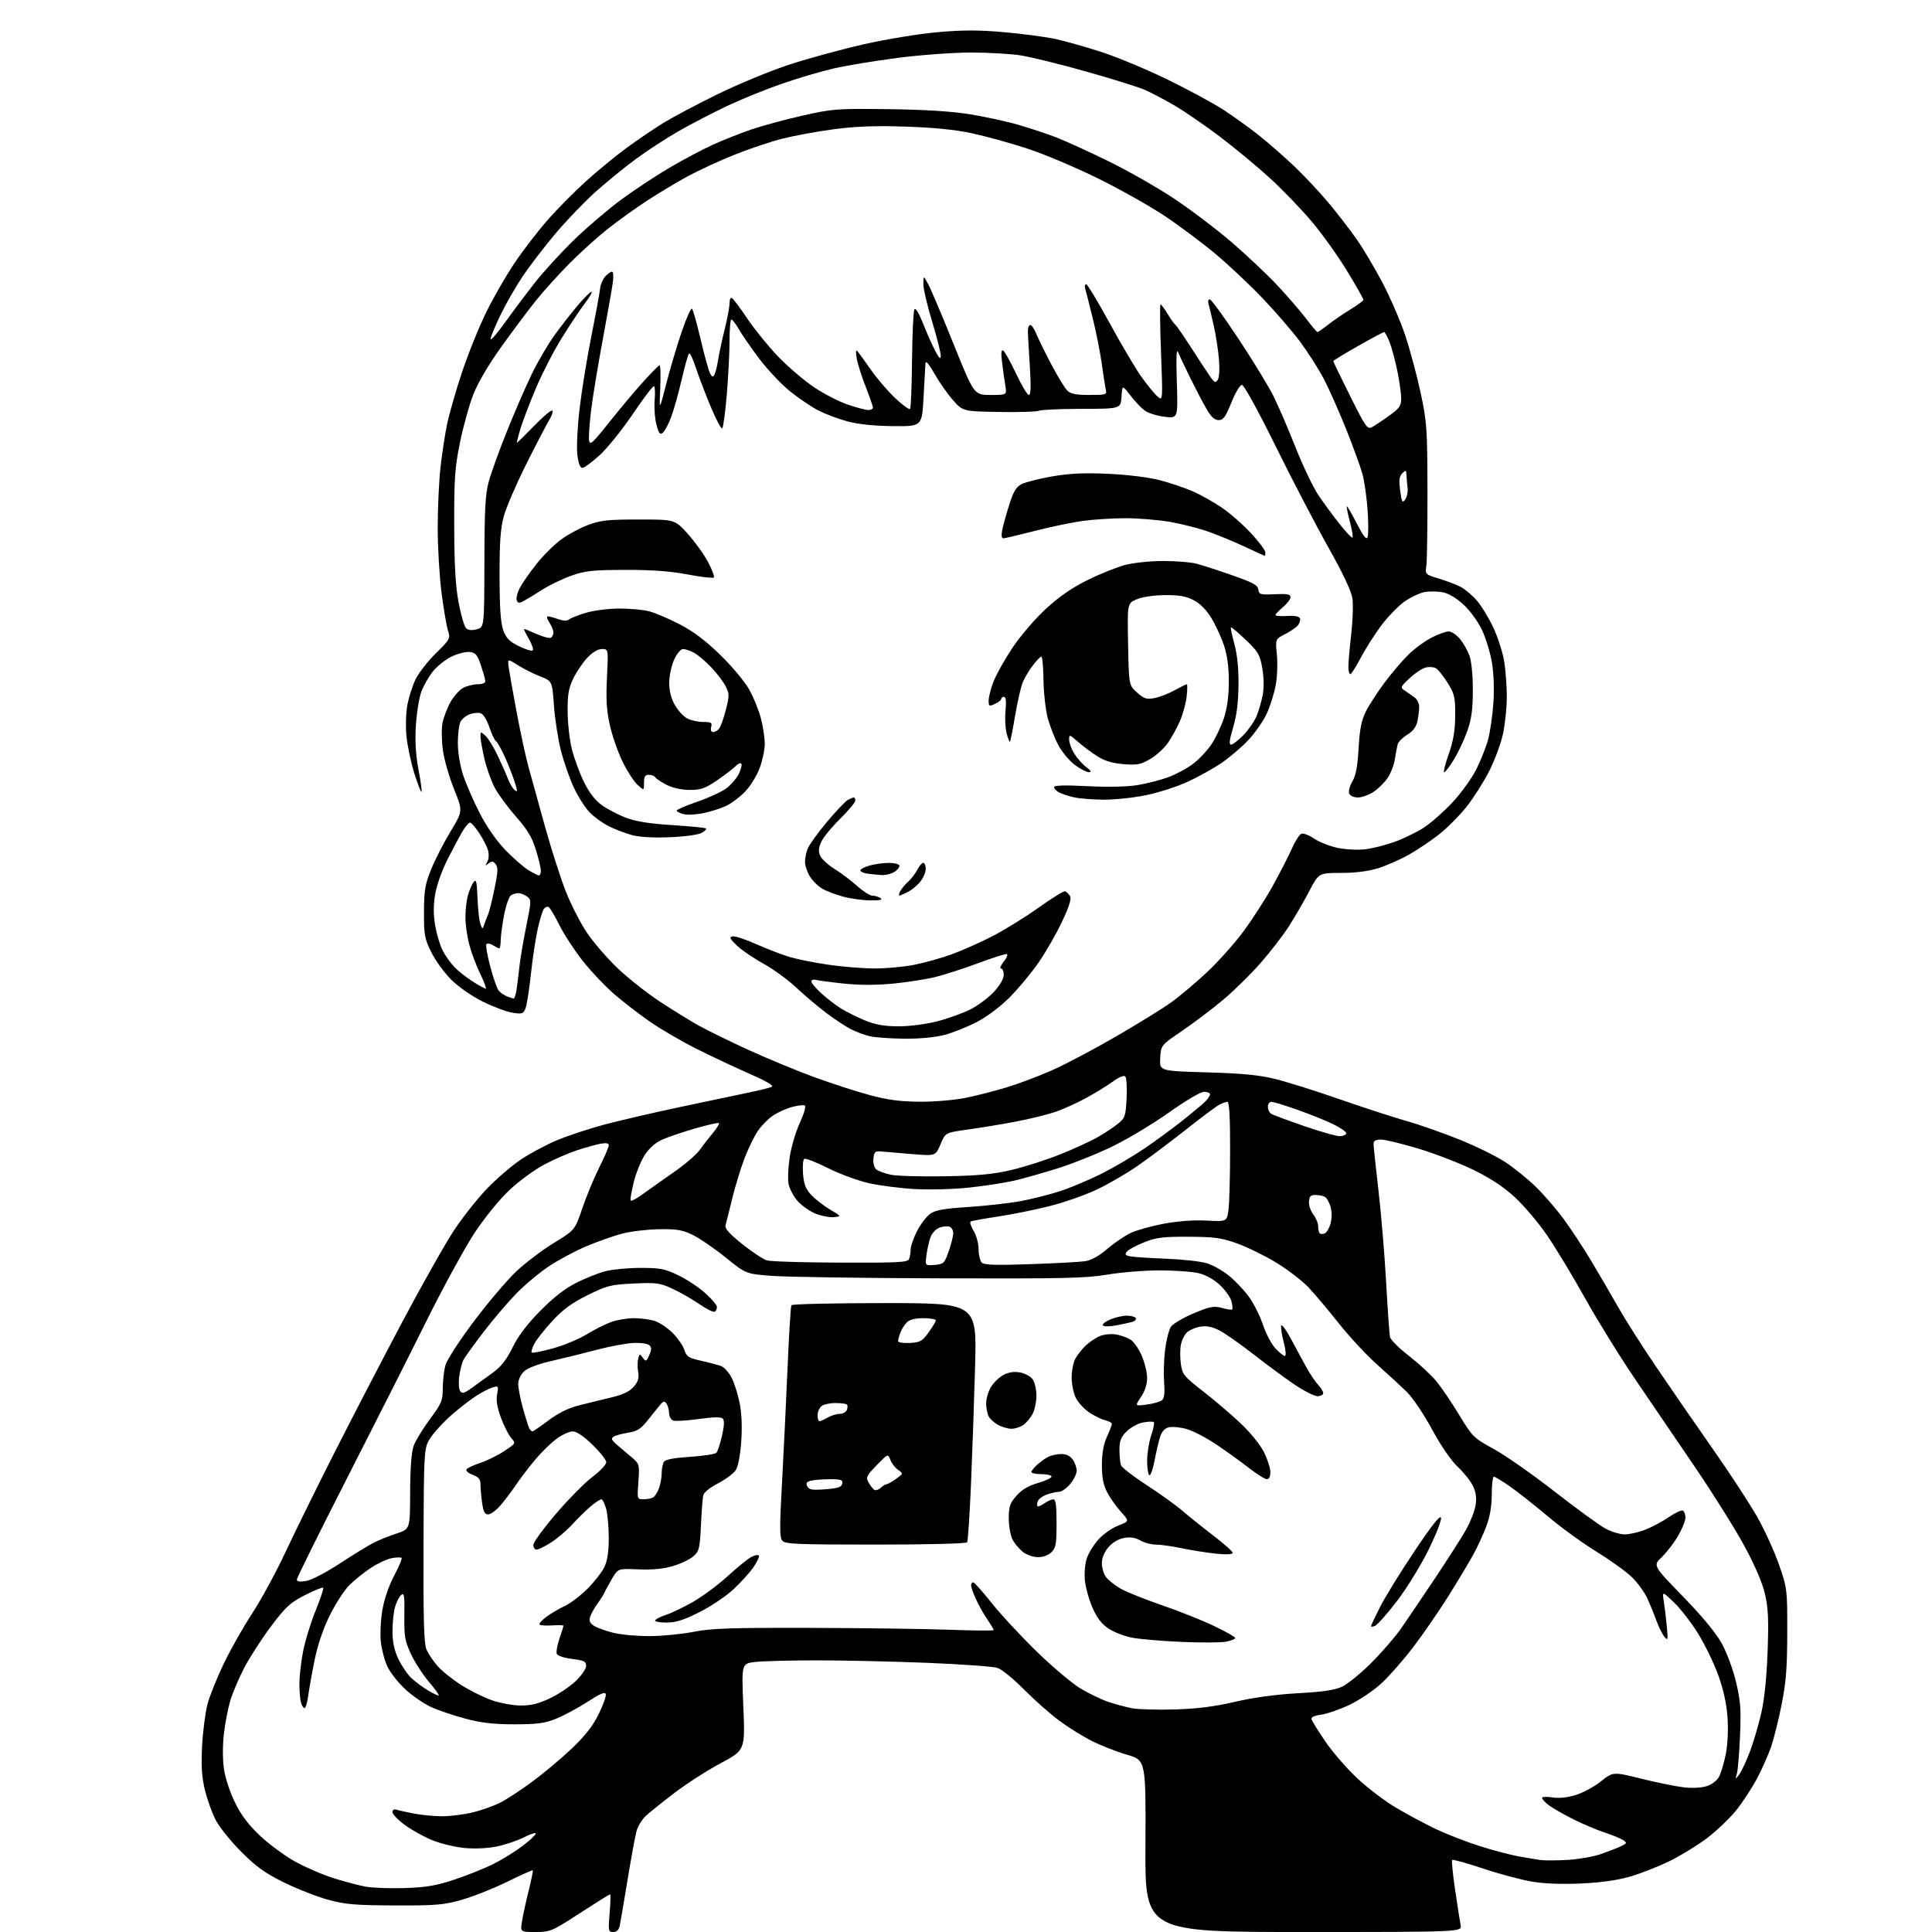 <?xml version="1.0" encoding="UTF-8" standalone="no"?>
<svg 
  version="1.1" 
  xmlns="http://www.w3.org/2000/svg" 
  xmlns:xlink="http://www.w3.org/1999/xlink" 
  xmlns:svg="http://www.w3.org/2000/svg"
  xmlns:rdf="http://www.w3.org/1999/02/22-rdf-syntax-ns#"
  xmlns:cc="http://creativecommons.org/ns#"
  xmlns:dc="http://purl.org/dc/elements/1.1/"
  viewBox="0 0 768 768"
  width="768"
  height="768"
>
<style>svg {background-color: white; }</style>"
<path stroke="none" fill="black" fill-rule="evenodd" d="M212.90,768.00C206.82,768.00 206.82,768.00 207.50,763.75C207.87,761.41 209.06,755.96 210.14,751.63C211.22,747.31 211.97,743.64 211.80,743.47C211.64,743.31 207.10,745.34 201.71,747.99C196.33,750.64 188.23,753.86 183.71,755.15C176.37,757.25 173.54,757.49 157.00,757.44C141.24,757.38 137.31,757.05 130.50,755.20C126.10,754.00 118.22,750.92 113.00,748.36C105.40,744.63 101.97,742.17 95.89,736.10C91.67,731.89 87.09,726.16 85.63,723.26C84.17,720.38 82.26,714.98 81.38,711.26C80.20,706.26 79.93,701.77 80.34,694.00C80.65,688.23 81.61,680.80 82.47,677.50C83.33,674.20 86.25,666.91 88.96,661.29C91.66,655.68 96.76,646.68 100.29,641.29C103.81,635.91 109.75,624.98 113.48,617.00C117.21,609.02 125.96,591.25 132.93,577.50C139.89,563.75 152.04,540.35 159.91,525.50C167.79,510.65 177.07,494.23 180.53,489.00C184.00,483.77 189.91,476.32 193.67,472.42C197.43,468.53 203.41,463.39 206.97,460.99C210.52,458.59 216.99,455.13 221.34,453.30C225.70,451.46 234.26,448.63 240.38,447.01C246.50,445.39 259.82,442.30 270.00,440.13C280.18,437.96 292.32,435.40 297.00,434.44C301.68,433.48 306.11,432.39 306.85,432.00C307.69,431.57 304.49,429.69 298.35,427.01C292.93,424.65 283.55,420.25 277.50,417.24C271.45,414.23 262.90,409.28 258.50,406.23C254.10,403.19 247.61,398.18 244.07,395.10C240.53,392.03 234.99,386.18 231.76,382.12C228.53,378.05 224.35,371.67 222.47,367.94C220.59,364.20 218.64,360.90 218.14,360.59C217.64,360.28 216.78,360.58 216.23,361.26C215.68,361.94 214.55,365.65 213.70,369.50C212.86,373.35 211.65,381.45 211.01,387.50C210.37,393.55 209.42,399.57 208.89,400.87C208.02,403.01 207.52,403.18 203.72,402.57C201.40,402.20 196.12,400.24 192.00,398.20C187.66,396.06 182.37,392.39 179.44,389.50C176.66,386.75 173.06,381.80 171.44,378.50C168.77,373.05 168.50,371.58 168.54,362.50C168.57,353.89 168.97,351.53 171.42,345.50C172.98,341.65 176.45,334.88 179.13,330.46C184.01,322.42 184.01,322.42 180.50,313.72C178.57,308.93 176.57,301.98 176.06,298.26C175.55,294.54 175.47,289.67 175.90,287.44C176.32,285.20 177.75,281.44 179.07,279.09C180.40,276.73 182.70,274.17 184.19,273.40C185.68,272.63 188.27,272.00 189.95,272.00C191.77,272.00 192.97,271.49 192.92,270.75C192.88,270.06 192.09,267.25 191.17,264.50C189.76,260.26 189.07,259.45 186.71,259.18C185.18,259.00 181.92,259.83 179.48,261.01C177.04,262.19 173.68,264.88 172.01,266.99C170.34,269.10 168.27,272.77 167.42,275.16C166.56,277.55 165.61,283.55 165.31,288.50C164.93,294.68 165.26,300.14 166.36,305.94C167.24,310.58 167.78,314.56 167.55,314.78C167.33,315.00 166.04,311.66 164.68,307.34C163.33,303.03 161.93,296.35 161.56,292.50C161.19,288.60 161.37,283.08 161.97,280.03C162.55,277.03 164.01,272.53 165.20,270.03C166.40,267.54 170.02,262.90 173.25,259.71C178.91,254.14 179.09,253.80 178.09,250.71C177.52,248.95 176.37,242.19 175.53,235.70C174.69,229.21 174.00,217.60 174.00,209.91C174.00,202.22 174.48,191.55 175.06,186.21C175.65,180.87 176.81,173.12 177.64,169.00C178.48,164.88 181.18,155.43 183.65,148.00C186.12,140.57 190.48,129.78 193.34,124.00C196.19,118.22 201.22,109.49 204.52,104.59C207.81,99.69 213.68,92.04 217.57,87.59C221.46,83.14 228.44,76.09 233.07,71.92C237.71,67.75 245.00,61.77 249.28,58.64C253.56,55.51 260.08,51.09 263.78,48.82C267.48,46.55 277.17,41.42 285.32,37.42C293.48,33.42 306.30,28.13 313.82,25.67C321.35,23.20 334.70,19.56 343.50,17.57C352.37,15.57 365.41,13.44 372.75,12.79C382.89,11.90 389.11,11.90 399.25,12.80C406.54,13.45 415.65,14.66 419.50,15.49C423.35,16.31 431.68,18.67 438.00,20.73C444.32,22.79 456.15,27.73 464.27,31.70C472.40,35.68 482.25,41.01 486.17,43.54C490.09,46.08 496.49,50.68 500.40,53.77C504.30,56.86 510.81,62.56 514.85,66.44C518.90,70.33 525.01,76.88 528.43,81.00C531.85,85.12 536.70,91.42 539.22,95.00C541.74,98.58 546.34,106.29 549.43,112.14C552.53,118.00 556.61,127.40 558.51,133.04C560.41,138.68 563.18,148.96 564.67,155.89C567.21,167.74 567.38,170.10 567.44,195.00C567.47,209.57 567.27,223.04 567.00,224.92C566.50,228.32 566.55,228.36 572.00,230.01C575.02,230.92 578.90,232.39 580.60,233.28C582.31,234.17 585.18,236.58 586.99,238.65C588.81,240.71 591.78,245.57 593.61,249.45C595.43,253.33 597.39,259.43 597.96,263.00C598.52,266.57 598.98,272.88 598.98,277.00C598.97,281.12 598.31,287.65 597.51,291.50C596.71,295.35 594.22,302.10 591.99,306.50C589.75,310.90 585.67,317.32 582.93,320.76C580.18,324.21 575.36,329.07 572.21,331.56C569.07,334.06 563.65,337.71 560.17,339.68C556.70,341.65 551.14,344.10 547.84,345.13C543.88,346.36 538.81,347.00 533.03,347.00C524.25,347.00 524.25,347.00 520.45,354.25C518.36,358.24 514.72,364.51 512.36,368.20C510.01,371.88 504.87,378.54 500.95,382.98C497.03,387.43 490.34,393.99 486.09,397.55C481.83,401.12 474.55,406.61 469.92,409.77C461.50,415.50 461.50,415.50 461.20,420.62C460.90,425.74 460.90,425.74 479.70,426.28C494.02,426.70 500.53,427.33 507.00,428.93C511.68,430.09 523.15,433.70 532.50,436.96C541.85,440.22 553.77,444.10 559.00,445.58C564.23,447.06 573.81,450.42 580.30,453.05C586.80,455.68 594.90,459.66 598.30,461.90C601.71,464.13 607.10,468.48 610.28,471.55C613.46,474.62 618.46,480.37 621.39,484.32C624.32,488.27 629.41,496.00 632.69,501.50C635.97,507.00 640.83,515.33 643.48,520.00C646.12,524.67 652.86,535.25 658.45,543.50C664.04,551.75 674.13,566.38 680.88,576.00C687.62,585.62 695.56,597.77 698.52,603.00C701.48,608.23 705.38,616.77 707.19,622.00C710.44,631.36 710.49,631.76 710.46,649.00C710.44,662.99 709.99,668.72 708.22,677.60C707.00,683.70 705.12,691.24 704.05,694.35C702.98,697.46 700.48,703.10 698.50,706.87C696.52,710.64 692.77,716.38 690.17,719.62C687.57,722.85 682.30,727.87 678.47,730.76C674.64,733.65 667.90,737.77 663.50,739.91C659.10,742.04 652.12,744.77 648.00,745.97C643.14,747.39 636.37,748.35 628.75,748.71C621.41,749.06 614.10,748.81 609.28,748.03C605.03,747.34 596.22,745.00 589.69,742.81C583.16,740.63 577.58,739.09 577.28,739.38C576.99,739.68 577.50,745.00 578.42,751.21C579.34,757.42 580.33,763.74 580.62,765.25C581.16,768.00 581.16,768.00 518.16,768.00C455.15,768.00 455.15,768.00 455.33,733.86C455.50,699.73 455.50,699.73 448.00,697.53C443.88,696.33 437.57,693.86 434.00,692.05C430.43,690.24 424.57,686.59 421.00,683.94C417.43,681.29 411.14,675.72 407.03,671.57C402.92,667.41 398.20,663.56 396.53,663.02C394.86,662.47 382.48,661.58 369.00,661.02C355.52,660.47 335.73,660.02 325.00,660.02C314.27,660.02 303.09,660.31 300.13,660.66C294.77,661.31 294.77,661.31 295.49,678.51C296.20,695.71 296.20,695.71 286.47,700.91C281.11,703.78 272.86,709.08 268.12,712.70C263.38,716.31 258.26,720.43 256.73,721.84C255.21,723.25 253.53,726.02 253.00,727.99C252.47,729.97 250.90,738.54 249.50,747.04C248.11,755.54 246.71,763.74 246.40,765.25C246.01,767.18 245.23,768.00 243.77,768.00C241.81,768.00 241.74,767.62 242.34,760.50C242.69,756.38 242.77,753.00 242.53,753.00C242.28,753.00 236.89,756.38 230.53,760.50C219.38,767.74 218.77,768.00 212.90,768.00zM161.13,750.53C169.63,750.23 173.56,749.54 180.85,747.10C185.85,745.43 192.77,742.64 196.22,740.92C199.68,739.19 204.86,735.97 207.75,733.77C210.64,731.56 213.00,729.35 213.00,728.86C213.00,728.37 210.86,729.05 208.25,730.37C205.64,731.69 200.80,733.32 197.51,734.00C193.90,734.75 188.81,734.99 184.71,734.61C180.97,734.26 175.20,732.88 171.91,731.54C168.61,730.20 163.68,727.47 160.95,725.47C158.23,723.47 156.00,721.16 156.00,720.35C156.00,719.39 156.62,719.06 157.75,719.42C158.71,719.72 161.92,720.42 164.89,720.98C167.85,721.54 172.80,721.99 175.89,721.99C178.97,721.98 184.32,721.31 187.77,720.49C191.22,719.68 196.19,717.92 198.82,716.59C201.45,715.26 207.27,711.45 211.76,708.11C216.26,704.78 223.26,698.90 227.33,695.04C232.55,690.08 235.66,686.10 237.93,681.49C239.70,677.90 241.00,674.30 240.82,673.49C240.58,672.39 238.73,673.15 233.50,676.53C229.65,679.01 224.03,682.03 221.00,683.24C216.50,685.04 213.50,685.44 204.50,685.44C196.30,685.44 191.35,684.87 185.06,683.21C180.42,681.98 174.25,679.89 171.34,678.56C168.44,677.23 163.82,674.04 161.07,671.47C158.33,668.91 155.18,664.94 154.08,662.65C152.97,660.37 151.78,655.99 151.42,652.92C151.05,649.80 151.30,644.16 151.98,640.14C152.72,635.72 154.54,630.41 156.67,626.38C158.59,622.77 159.92,619.58 159.62,619.29C159.33,619.00 157.56,619.05 155.69,619.40C153.82,619.75 150.09,621.49 147.40,623.27C144.71,625.05 140.86,628.14 138.85,630.15C136.84,632.16 133.34,637.56 131.08,642.15C128.44,647.50 126.27,653.91 125.04,660.00C123.98,665.23 122.83,671.64 122.49,674.25C122.15,676.86 121.51,679.00 121.06,679.00C120.60,679.00 119.96,677.99 119.63,676.75C119.30,675.51 119.02,672.18 119.01,669.34C119.01,666.50 119.66,660.75 120.46,656.57C121.26,652.38 123.50,645.06 125.44,640.30C127.38,635.53 128.75,631.42 128.48,631.15C128.21,630.88 124.95,632.20 121.25,634.08C115.36,637.07 113.64,638.65 107.74,646.50C104.02,651.45 99.22,658.88 97.08,663.00C94.94,667.12 92.45,672.98 91.55,676.00C90.65,679.02 89.50,684.93 89.01,689.12C88.48,693.61 88.48,699.36 89.01,703.09C89.54,706.81 91.37,712.39 93.45,716.60C95.98,721.71 98.86,725.51 103.50,729.85C107.07,733.19 113.26,737.75 117.25,739.97C121.24,742.19 128.05,745.15 132.39,746.53C136.73,747.92 142.58,749.47 145.39,749.98C148.20,750.49 155.28,750.73 161.13,750.53zM623.31,739.33C627.60,739.07 633.45,738.04 636.31,737.04C639.16,736.05 642.74,734.66 644.25,733.96C646.75,732.79 646.84,732.58 645.25,731.49C644.29,730.83 641.02,729.49 638.00,728.50C634.98,727.52 629.38,725.16 625.57,723.26C621.76,721.35 617.37,718.86 615.82,717.71C614.27,716.56 613.00,715.22 613.00,714.72C613.00,714.23 614.78,714.13 616.96,714.49C619.50,714.92 622.83,714.60 626.21,713.60C629.12,712.74 633.69,710.29 636.36,708.15C641.22,704.28 641.22,704.28 652.36,707.04C658.49,708.56 666.09,710.11 669.26,710.48C672.79,710.89 676.38,710.70 678.53,709.99C680.59,709.31 682.61,707.73 683.42,706.15C684.18,704.68 685.36,700.64 686.05,697.17C686.79,693.37 687.06,687.60 686.71,682.66C686.32,677.18 685.10,671.61 683.02,665.86C681.31,661.13 677.71,653.72 675.03,649.38C672.35,645.05 668.04,639.48 665.45,637.00C660.74,632.50 660.74,632.50 661.38,636.50C661.73,638.70 662.27,643.20 662.58,646.50C663.10,652.03 663.02,652.35 661.59,650.59C660.74,649.53 659.30,646.61 658.39,644.09C657.47,641.56 655.86,637.61 654.80,635.31C653.74,633.00 651.08,629.31 648.88,627.12C646.69,624.92 640.34,620.33 634.78,616.91C629.21,613.49 620.50,607.17 615.41,602.87C610.32,598.57 603.57,593.24 600.41,591.02C597.25,588.81 594.29,587.00 593.83,587.00C593.38,587.00 593.00,590.13 593.00,593.96C593.00,598.64 592.29,602.81 590.85,606.68C589.66,609.85 587.33,614.93 585.66,617.97C584.00,621.01 579.53,628.45 575.74,634.50C571.95,640.55 565.65,649.69 561.73,654.82C557.82,659.95 552.12,666.43 549.06,669.23C546.00,672.03 540.40,675.80 536.61,677.62C532.83,679.43 527.74,681.22 525.30,681.58C522.13,682.06 521.03,682.63 521.41,683.62C521.70,684.38 524.14,688.26 526.83,692.25C529.53,696.24 535.12,702.72 539.27,706.65C543.41,710.59 550.56,716.02 555.15,718.72C559.74,721.42 566.90,725.24 571.06,727.21C575.22,729.18 582.87,732.14 588.06,733.80C593.25,735.46 600.20,737.30 603.50,737.90C606.80,738.50 610.85,739.17 612.50,739.40C614.15,739.62 619.01,739.59 623.31,739.33zM691.42,705.29C692.32,704.07 694.21,700.02 695.62,696.29C697.03,692.55 699.06,685.67 700.13,681.00C701.38,675.51 702.27,666.83 702.65,656.50C703.11,643.62 702.90,639.14 701.57,633.50C700.52,629.03 697.54,622.11 693.32,614.37C689.69,607.70 681.04,593.89 674.11,583.68C667.17,573.47 656.49,557.78 650.38,548.80C644.26,539.83 635.21,525.23 630.26,516.36C625.32,507.49 618.45,496.12 615.00,491.08C611.56,486.05 605.76,479.21 602.12,475.87C597.54,471.67 592.41,468.30 585.50,464.95C580.00,462.28 570.19,458.50 563.69,456.55C557.20,454.60 550.56,453.00 548.94,453.00C546.80,453.00 546.00,453.48 546.01,454.75C546.02,455.71 546.91,464.15 547.99,473.50C549.07,482.85 550.44,499.27 551.03,510.00C551.62,520.73 552.31,530.40 552.55,531.50C552.79,532.60 556.17,535.96 560.06,538.97C563.94,541.98 568.78,546.44 570.81,548.87C572.84,551.30 576.98,557.38 580.00,562.38C585.34,571.19 585.75,571.60 593.77,575.98C598.32,578.47 609.26,586.12 618.08,593.00C626.91,599.88 636.01,606.49 638.31,607.70C640.62,608.92 643.96,609.93 645.74,609.95C647.52,609.98 651.16,609.17 653.83,608.16C656.50,607.14 660.79,604.87 663.35,603.10C665.92,601.34 668.46,600.17 669.01,600.51C669.55,600.84 670.00,602.10 669.99,603.31C669.99,604.51 668.68,607.75 667.09,610.50C665.50,613.25 662.59,617.04 660.62,618.92C657.05,622.34 657.05,622.34 668.88,634.50C676.39,642.22 682.03,649.01 684.32,653.12C686.39,656.81 688.85,663.42 690.08,668.54C691.89,676.12 692.14,679.42 691.69,690.00C691.39,696.88 690.84,703.62 690.46,705.00C689.77,707.50 689.77,707.50 691.42,705.29zM467.00,679.53C475.91,679.27 482.80,678.39 491.00,676.49C498.42,674.77 507.29,673.56 516.00,673.08C525.85,672.54 530.58,671.84 533.50,670.48C535.70,669.45 540.91,665.21 545.07,661.06C549.24,656.90 554.53,650.80 556.83,647.50C559.13,644.20 565.22,635.20 570.37,627.50C575.52,619.80 581.12,611.02 582.82,608.00C584.51,604.98 586.20,600.64 586.56,598.38C587.02,595.47 586.72,593.22 585.54,590.73C584.62,588.79 581.89,585.35 579.48,583.09C576.80,580.57 572.85,574.83 569.30,568.28C566.11,562.39 561.67,555.76 559.44,553.54C557.21,551.32 551.88,546.39 547.60,542.59C543.31,538.79 536.39,531.36 532.22,526.09C528.05,520.82 522.58,514.33 520.07,511.68C517.55,509.04 511.80,504.63 507.28,501.88C502.76,499.14 495.78,495.73 491.78,494.29C485.53,492.05 482.81,491.68 472.50,491.63C462.30,491.58 459.65,491.91 454.84,493.82C451.73,495.06 448.65,496.71 448.00,497.50C447.05,498.65 447.27,499.01 449.16,499.40C450.45,499.67 456.90,500.10 463.50,500.36C470.10,500.62 477.42,501.43 479.76,502.17C482.11,502.90 485.99,505.07 488.39,507.00C490.80,508.93 494.36,512.65 496.31,515.28C498.26,517.91 500.82,522.96 502.00,526.50C503.18,530.04 505.42,534.31 506.97,535.97C508.53,537.64 510.23,539.00 510.75,539.00C511.30,539.00 511.13,536.78 510.34,533.75C509.58,530.86 509.11,527.83 509.29,527.00C509.47,526.17 511.29,528.65 513.33,532.50C515.38,536.35 518.18,541.51 519.56,543.97C520.94,546.43 522.95,549.39 524.03,550.54C525.12,551.69 526.00,553.16 526.00,553.81C526.00,554.47 524.98,555.00 523.74,555.00C522.50,555.00 518.46,552.97 514.77,550.50C511.08,548.02 503.72,542.61 498.42,538.46C493.12,534.32 486.96,530.00 484.73,528.86C481.91,527.42 479.62,526.96 477.21,527.35C475.31,527.66 472.92,528.67 471.90,529.59C470.87,530.52 469.75,532.79 469.41,534.64C469.06,536.50 469.07,539.98 469.43,542.38C470.03,546.39 470.74,547.25 478.17,553.01C482.62,556.46 489.32,562.17 493.07,565.71C497.03,569.44 500.96,574.29 502.45,577.27C503.85,580.09 505.00,583.65 505.00,585.20C505.00,586.94 504.47,588.00 503.59,588.00C502.81,588.00 499.55,585.95 496.34,583.44C493.13,580.94 487.29,576.74 483.37,574.11C479.45,571.48 474.19,568.75 471.66,568.05C469.14,567.34 465.97,567.04 464.62,567.38C462.97,567.79 461.82,569.08 461.13,571.25C460.57,573.04 459.58,577.30 458.93,580.73C458.28,584.16 457.35,586.72 456.87,586.42C456.39,586.12 456.00,583.51 456.00,580.62C456.00,577.72 456.73,573.23 457.61,570.62C458.50,568.02 458.97,565.64 458.66,565.33C458.35,565.01 456.43,565.07 454.40,565.45C452.36,565.83 449.42,567.43 447.85,569.00C445.56,571.28 445.00,572.73 445.00,576.34C445.00,578.81 445.28,581.58 445.63,582.49C445.98,583.39 450.59,586.95 455.88,590.39C461.17,593.83 467.54,598.41 470.04,600.57C472.54,602.73 478.05,607.15 482.29,610.39C486.53,613.63 490.00,616.73 490.00,617.28C490.00,617.91 487.57,618.03 483.37,617.60C479.72,617.22 473.62,616.26 469.80,615.46C465.99,614.66 461.36,614.00 459.52,614.00C457.67,614.00 454.87,613.26 453.29,612.35C451.25,611.18 449.35,610.90 446.77,611.38C444.49,611.81 442.16,613.21 440.56,615.11C438.98,616.99 438.00,619.38 438.00,621.35C438.00,623.11 438.70,625.55 439.55,626.76C440.40,627.98 442.98,630.07 445.30,631.41C447.61,632.76 454.90,635.70 461.50,637.96C468.10,640.21 477.44,643.92 482.25,646.19C487.06,648.47 491.00,650.69 491.00,651.12C491.00,651.55 489.34,652.22 487.31,652.60C485.28,652.98 477.29,653.02 469.56,652.68C461.83,652.34 453.04,651.59 450.02,651.01C447.01,650.44 442.81,648.82 440.69,647.41C437.96,645.61 436.09,643.18 434.32,639.18C432.93,636.06 431.57,631.20 431.28,628.39C430.98,625.50 431.29,621.65 432.00,619.51C432.68,617.44 434.79,614.02 436.68,611.93C438.58,609.83 442.12,607.36 444.56,606.42C448.99,604.73 448.99,604.73 445.54,600.91C443.64,598.81 441.17,595.29 440.04,593.08C438.57,590.20 438.01,587.19 438.02,582.29C438.04,577.70 438.68,574.09 440.02,571.14C441.11,568.74 442.00,566.43 442.00,566.00C442.00,565.57 440.76,564.91 439.25,564.55C437.74,564.18 434.85,562.74 432.82,561.35C430.80,559.96 428.44,557.34 427.57,555.51C426.71,553.69 426.00,550.11 426.00,547.55C426.00,544.99 426.63,541.69 427.41,540.20C428.19,538.72 430.10,536.29 431.66,534.81C433.22,533.34 435.85,531.62 437.49,531.00C439.13,530.38 442.01,530.15 443.89,530.51C445.76,530.86 448.31,531.81 449.54,532.62C450.78,533.43 452.74,536.30 453.90,538.98C455.05,541.67 456.00,545.64 456.00,547.80C456.00,550.31 455.12,553.02 453.55,555.33C451.10,558.95 451.10,558.95 455.80,558.34C458.38,558.00 461.11,557.24 461.86,556.65C462.83,555.88 463.08,553.88 462.75,549.54C462.50,546.22 462.67,540.39 463.14,536.58C463.61,532.78 464.64,528.67 465.44,527.45C466.24,526.23 470.31,523.81 474.47,522.08C481.06,519.33 482.53,519.05 485.72,519.93C487.74,520.49 489.58,520.75 489.81,520.52C490.05,520.28 489.93,518.84 489.54,517.32C489.16,515.79 487.13,512.91 485.04,510.92C482.70,508.70 479.46,506.85 476.67,506.15C474.16,505.52 467.13,505.00 461.05,505.00C454.96,505.00 445.60,505.75 440.24,506.67C431.81,508.12 422.85,508.32 373.50,508.16C342.15,508.06 312.00,507.61 306.50,507.16C296.49,506.36 296.49,506.36 288.46,499.87C284.04,496.30 278.19,492.29 275.46,490.95C271.30,488.90 269.13,488.53 262.00,488.63C257.32,488.70 250.70,489.49 247.29,490.39C243.87,491.30 237.49,493.55 233.10,495.40C228.72,497.25 222.05,500.81 218.29,503.31C214.52,505.81 208.66,510.70 205.26,514.18C201.86,517.66 195.99,524.55 192.21,529.50C188.43,534.45 184.85,539.40 184.26,540.50C183.68,541.60 182.92,544.52 182.57,547.00C182.23,549.48 182.37,552.15 182.90,552.94C183.69,554.14 184.49,553.92 187.68,551.62C189.78,550.11 193.51,547.41 195.97,545.62C199.20,543.28 201.36,540.49 203.77,535.61C206.04,530.99 209.55,526.36 214.80,521.04C219.96,515.82 224.64,512.17 229.00,509.98C232.57,508.18 237.75,506.10 240.50,505.36C243.25,504.63 249.55,504.02 254.50,504.01C262.36,504.00 264.26,504.37 269.50,506.87C272.80,508.44 277.64,511.63 280.25,513.95C282.86,516.27 285.00,518.78 285.00,519.53C285.00,520.27 284.60,521.13 284.10,521.44C283.61,521.74 280.84,520.36 277.94,518.36C275.04,516.37 270.21,513.61 267.21,512.24C262.26,509.97 260.86,509.79 251.86,510.22C242.73,510.66 241.29,511.02 233.59,514.84C227.35,517.93 223.81,520.52 219.61,525.06C216.51,528.40 213.28,532.49 212.42,534.16C211.56,535.82 211.07,537.41 211.34,537.68C211.61,537.95 215.36,537.21 219.67,536.04C223.98,534.87 230.06,532.35 233.19,530.44C236.31,528.52 240.76,526.29 243.06,525.48C245.37,524.67 249.34,524.00 251.88,524.00C254.43,524.00 258.06,524.44 259.95,524.99C261.84,525.53 265.09,527.64 267.18,529.67C269.26,531.71 271.44,534.80 272.01,536.53C272.94,539.34 273.69,539.83 278.78,540.94C281.92,541.63 285.49,542.58 286.71,543.06C287.92,543.53 289.79,545.64 290.86,547.73C291.93,549.83 293.37,554.38 294.05,557.85C294.83,561.83 295.06,567.43 294.65,573.09C294.27,578.55 293.41,582.97 292.46,584.43C291.60,585.74 288.43,588.09 285.41,589.66C282.11,591.37 279.77,593.29 279.53,594.50C279.30,595.60 278.90,601.00 278.63,606.50C278.17,615.72 277.93,616.66 275.53,618.73C274.10,619.96 270.43,621.69 267.37,622.58C263.65,623.66 259.15,624.08 253.75,623.85C245.68,623.50 245.68,623.50 243.32,627.50C242.02,629.70 240.68,632.17 240.33,633.00C239.99,633.83 238.71,635.85 237.50,637.50C236.28,639.15 234.98,641.49 234.59,642.69C234.07,644.35 234.46,645.24 236.20,646.33C237.47,647.13 240.97,648.38 244.00,649.11C247.03,649.84 253.55,650.41 258.50,650.38C263.45,650.34 271.26,649.56 275.86,648.65C282.82,647.28 290.60,647.02 322.36,647.11C343.34,647.17 368.26,647.51 377.75,647.86C387.24,648.21 395.00,648.27 395.00,647.98C395.00,647.70 393.84,645.76 392.43,643.68C391.01,641.59 389.00,638.00 387.95,635.69C386.90,633.39 386.03,630.94 386.02,630.25C386.01,629.56 386.38,629.00 386.84,629.00C387.30,629.00 390.63,632.71 394.23,637.25C397.83,641.79 405.89,650.47 412.14,656.55C418.39,662.63 426.20,669.22 429.50,671.19C432.80,673.17 437.75,675.56 440.50,676.49C443.25,677.43 447.52,678.58 450.00,679.05C452.48,679.52 460.12,679.74 467.00,679.53zM207.00,677.97C211.03,677.99 214.12,677.23 218.58,675.12C221.92,673.54 226.53,670.46 228.83,668.28C231.12,666.10 233.00,663.37 233.00,662.23C233.00,660.45 232.18,660.04 227.42,659.45C224.19,659.04 221.62,658.18 221.32,657.39C221.03,656.65 221.52,653.92 222.40,651.34C223.28,648.76 224.00,646.46 224.00,646.25C224.00,646.03 221.99,645.97 219.53,646.12C217.08,646.27 214.80,646.13 214.47,645.80C214.14,645.47 215.36,644.09 217.18,642.73C219.01,641.36 222.30,639.42 224.50,638.41C226.70,637.40 230.77,634.31 233.54,631.54C236.31,628.77 239.34,624.86 240.29,622.85C241.45,620.37 242.00,616.69 241.99,611.35C241.99,607.03 241.52,601.81 240.95,599.75C240.37,597.69 239.51,596.00 239.03,596.00C238.55,596.00 236.68,597.24 234.87,598.75C233.07,600.26 229.77,603.49 227.55,605.91C225.32,608.34 221.50,611.60 219.05,613.16C216.61,614.72 214.02,616.00 213.30,616.00C212.59,616.00 212.00,615.17 212.00,614.15C212.00,613.13 216.05,607.55 221.01,601.76C225.96,595.97 232.49,589.36 235.51,587.08C238.53,584.80 241.00,582.19 241.00,581.27C241.00,580.36 238.53,577.23 235.52,574.31C232.04,570.93 229.18,569.00 227.67,569.00C226.37,569.00 223.52,570.29 221.34,571.87C219.16,573.45 215.34,577.16 212.85,580.12C210.36,583.08 206.85,587.68 205.05,590.34C203.25,593.01 200.43,596.72 198.79,598.59C197.14,600.47 195.00,602.00 194.03,602.00C192.70,602.00 192.12,600.88 191.64,597.36C191.29,594.81 191.00,591.53 191.00,590.08C191.00,588.05 190.29,587.17 187.91,586.27C186.21,585.63 185.09,584.67 185.42,584.13C185.75,583.59 188.22,582.42 190.91,581.53C193.60,580.64 197.89,578.52 200.45,576.82C205.08,573.76 205.10,573.73 203.22,571.62C202.19,570.45 200.35,566.85 199.15,563.61C197.62,559.50 197.16,556.67 197.61,554.25C198.23,550.96 198.14,550.82 195.88,551.49C194.57,551.88 191.70,553.34 189.50,554.75C187.30,556.15 182.99,559.46 179.92,562.10C176.85,564.75 173.02,568.80 171.42,571.12C168.50,575.33 168.50,575.33 168.36,613.91C168.24,643.11 168.52,653.25 169.48,655.57C170.18,657.26 172.18,660.28 173.93,662.27C175.68,664.26 179.97,667.70 183.46,669.90C186.96,672.11 192.44,674.82 195.66,675.92C198.87,677.03 203.97,677.95 207.00,677.97zM174.33,674.00C174.78,674.00 173.10,671.60 170.60,668.67C168.09,665.73 164.82,660.67 163.32,657.42C160.93,652.21 160.62,650.38 160.74,642.18C160.86,634.21 160.68,633.02 159.46,634.03C158.68,634.68 157.58,636.86 157.02,638.86C156.47,640.86 156.01,645.20 156.02,648.50C156.02,652.72 156.72,655.98 158.38,659.50C159.68,662.25 162.04,665.69 163.62,667.15C165.21,668.60 168.07,670.74 170.00,671.89C171.93,673.05 173.87,673.99 174.33,674.00zM546.57,646.33C545.71,646.67 545.00,646.72 545.00,646.44C545.00,646.17 546.62,642.73 548.60,638.80C550.58,634.87 556.75,624.87 562.31,616.58C569.48,605.90 572.54,602.06 572.82,603.41C573.03,604.47 570.70,610.36 567.64,616.52C564.58,622.67 558.94,631.77 555.11,636.72C551.28,641.68 547.44,646.00 546.57,646.33zM264.83,645.00C262.04,645.00 260.13,644.59 260.45,644.07C260.77,643.56 262.71,642.60 264.76,641.93C266.82,641.26 271.58,638.98 275.34,636.86C279.10,634.74 285.31,630.14 289.15,626.64C292.98,623.14 297.22,619.69 298.56,618.97C299.90,618.25 301.29,617.96 301.65,618.31C302.00,618.67 301.02,620.80 299.47,623.05C297.91,625.29 294.23,629.33 291.29,632.02C288.35,634.70 282.30,638.73 277.86,640.95C271.67,644.05 268.60,645.00 264.83,645.00zM121.75,628.45C123.85,628.09 129.73,625.03 135.08,621.51C140.36,618.04 146.43,614.32 148.58,613.24C150.74,612.16 154.86,610.50 157.75,609.56C163.00,607.84 163.00,607.84 163.04,593.17C163.07,583.67 163.55,577.20 164.41,574.81C165.13,572.78 168.04,568.00 170.86,564.19C175.55,557.87 176.00,556.78 176.01,551.88C176.01,548.92 176.49,544.79 177.07,542.69C177.66,540.57 182.70,532.80 188.44,525.17C194.12,517.62 201.73,508.67 205.37,505.27C209.00,501.88 215.69,496.82 220.25,494.04C228.54,488.97 228.54,488.97 231.49,480.28C233.11,475.50 236.14,468.21 238.22,464.07C240.30,459.93 242.00,455.98 242.00,455.29C242.00,454.43 241.00,454.24 238.75,454.65C236.96,454.98 232.80,456.13 229.50,457.21C226.20,458.29 220.35,460.82 216.51,462.84C212.66,464.85 206.40,469.43 202.59,473.00C198.56,476.78 192.77,483.89 188.71,490.00C184.89,495.77 176.28,511.52 169.58,525.00C162.89,538.48 148.54,566.87 137.70,588.10C126.87,609.33 118.00,627.23 118.00,627.89C118.00,628.72 119.15,628.89 121.75,628.45zM412.63,619.00C410.74,619.00 408.11,618.09 406.61,616.91C405.15,615.76 403.29,613.54 402.48,611.96C401.67,610.39 401.00,606.62 401.00,603.58C401.00,598.86 401.44,597.57 404.06,594.59C406.17,592.18 408.78,590.62 412.56,589.53C415.55,588.66 418.00,587.51 418.00,586.97C418.00,586.44 416.20,586.00 414.00,586.00C411.80,586.00 410.00,585.63 410.00,585.17C410.00,584.72 411.01,583.43 412.25,582.30C413.49,581.17 415.48,579.74 416.68,579.12C417.89,578.51 420.22,578.00 421.88,578.00C423.85,578.00 425.42,578.76 426.44,580.22C427.30,581.44 428.00,583.44 428.00,584.65C428.00,585.86 426.83,588.23 425.41,589.92C423.99,591.62 422.03,593.00 421.06,593.00C420.09,593.00 417.92,593.48 416.23,594.07C414.54,594.66 412.89,595.85 412.56,596.71C412.22,597.58 412.16,598.49 412.41,598.75C412.66,599.00 413.90,598.48 415.16,597.60C416.42,596.72 418.02,596.00 418.72,596.00C419.67,596.00 420.00,598.46 420.00,605.50C420.00,613.67 419.72,615.28 418.00,617.00C416.79,618.21 414.67,619.00 412.63,619.00zM348.06,614.00C316.92,614.00 312.08,613.80 310.96,612.45C309.91,611.19 309.89,606.87 310.85,589.70C311.49,578.04 312.48,557.52 313.05,544.09C313.61,530.67 314.31,519.31 314.60,518.84C314.88,518.38 331.59,518.00 351.71,518.00C388.31,518.00 388.31,518.00 387.61,543.25C387.23,557.14 386.49,578.32 385.97,590.33C385.45,602.33 384.76,612.57 384.45,613.08C384.12,613.61 368.84,614.00 348.06,614.00zM255.88,595.98C257.32,595.98 259.03,595.63 259.69,595.21C260.34,594.80 261.35,593.20 261.94,591.66C262.52,590.13 263.01,587.44 263.02,585.68C263.02,583.93 263.43,581.88 263.91,581.11C264.51,580.17 267.83,579.53 274.35,579.11C279.61,578.77 284.31,578.04 284.79,577.49C285.28,576.95 286.28,573.90 287.01,570.72C287.91,566.77 288.01,564.61 287.31,563.91C286.61,563.21 283.57,563.26 277.73,564.08C273.02,564.74 268.46,565.01 267.59,564.67C266.71,564.34 265.99,563.04 265.98,561.78C265.98,560.53 265.52,558.83 264.96,558.00C264.11,556.73 263.66,556.88 261.97,559.00C260.87,560.38 258.63,563.16 256.98,565.19C254.65,568.06 253.03,569.02 249.66,569.53C247.28,569.89 244.69,570.60 243.92,571.11C242.78,571.85 243.08,572.52 245.50,574.54C247.15,575.91 249.80,578.16 251.38,579.53C254.16,581.93 254.25,582.27 253.77,589.01C253.27,596.00 253.27,596.00 255.88,595.98zM328.14,592.00C333.14,591.61 334.55,591.13 334.81,589.75C335.10,588.26 334.36,588.00 329.82,588.01C326.90,588.02 323.50,588.30 322.27,588.62C320.58,589.08 320.26,589.61 320.93,590.87C321.65,592.21 322.94,592.42 328.14,592.00zM350.06,591.45C350.94,590.65 352.00,590.00 352.42,590.00C352.85,590.00 354.53,589.05 356.16,587.89C359.12,585.78 359.12,585.78 357.00,584.29C355.83,583.47 354.45,581.68 353.93,580.31C352.99,577.83 352.99,577.83 348.50,582.44C344.45,586.62 344.14,587.27 345.26,589.28C345.94,590.50 346.94,591.81 347.48,592.20C348.01,592.58 349.18,592.25 350.06,591.45zM211.67,569.00C211.98,569.00 214.84,567.03 218.04,564.63C221.94,561.69 225.92,559.74 230.17,558.65C233.65,557.77 239.43,556.35 243.00,555.51C247.54,554.44 250.21,553.18 251.85,551.31C253.65,549.28 254.08,547.88 253.68,545.40C253.39,543.61 253.40,541.20 253.70,540.05C254.21,538.08 254.32,538.06 255.53,539.72C256.73,541.35 256.92,541.27 258.08,538.71C259.04,536.61 259.07,535.67 258.18,534.78C257.52,534.12 254.75,533.72 251.76,533.86C248.87,534.00 242.45,535.18 237.50,536.50C232.55,537.81 224.49,539.80 219.59,540.92C213.91,542.21 209.83,543.75 208.34,545.15C206.95,546.45 206.00,548.50 206.00,550.19C206.00,551.75 206.87,556.16 207.93,560.00C209.00,563.83 210.15,567.43 210.49,567.99C210.84,568.54 211.37,569.00 211.67,569.00zM402.03,567.96C400.64,567.94 398.27,567.25 396.78,566.44C395.28,565.63 393.59,564.10 393.03,563.05C392.46,561.99 392.00,559.64 392.00,557.82C392.01,555.99 392.89,553.06 393.96,551.30C395.03,549.54 397.29,547.38 398.98,546.51C401.05,545.44 403.20,545.13 405.55,545.58C407.48,545.94 409.71,547.18 410.52,548.34C411.34,549.50 412.00,552.39 412.00,554.77C412.00,557.15 411.33,560.40 410.51,561.99C409.68,563.58 408.01,565.58 406.78,566.44C405.56,567.30 403.42,567.98 402.03,567.96zM325.75,564.96C326.16,564.95 327.62,564.29 329.00,563.50C330.38,562.71 332.53,562.05 333.78,562.04C335.04,562.02 336.33,561.31 336.65,560.46C336.98,559.61 336.98,558.65 336.65,558.32C336.33,557.99 334.25,557.73 332.05,557.73C329.84,557.73 327.35,558.29 326.52,558.99C325.68,559.68 325.00,561.31 325.00,562.62C325.00,563.93 325.34,564.98 325.75,564.96zM361.63,533.85C365.77,533.64 366.58,533.18 369.13,529.66C370.71,527.48 372.00,525.32 372.00,524.85C372.00,524.38 369.78,524.00 367.07,524.00C363.82,524.00 361.58,524.56 360.49,525.66C359.58,526.57 358.42,528.39 357.92,529.72C357.41,531.05 357.00,532.57 357.00,533.11C357.00,533.65 359.09,533.98 361.63,533.85zM443.73,526.86C440.93,527.38 438.73,527.38 438.41,526.85C438.11,526.36 439.45,525.29 441.40,524.48C443.34,523.67 446.27,523.00 447.91,523.00C449.54,523.00 451.14,523.42 451.46,523.93C451.77,524.44 451.24,525.11 450.26,525.41C449.29,525.72 446.35,526.37 443.73,526.86zM371.52,502.82C375.12,502.52 375.44,502.21 377.09,497.50C378.06,494.75 378.88,491.54 378.92,490.36C378.97,489.18 378.32,487.95 377.49,487.64C376.66,487.32 374.85,487.49 373.47,488.01C372.09,488.53 370.50,490.18 369.94,491.66C369.37,493.15 368.64,496.34 368.31,498.75C367.71,503.14 367.71,503.14 371.52,502.82zM409.50,502.53C419.40,502.19 429.20,501.66 431.28,501.36C433.77,501.00 436.78,499.34 440.16,496.45C442.97,494.05 447.18,491.20 449.50,490.10C451.83,489.01 457.73,487.36 462.62,486.45C468.22,485.40 474.50,484.94 479.63,485.20C487.77,485.63 487.77,485.63 488.37,480.56C488.71,477.78 488.99,467.06 488.99,456.75C489.00,444.14 488.65,438.00 487.93,438.00C487.35,438.00 485.89,438.51 484.68,439.14C483.48,439.77 477.55,444.20 471.50,448.99C465.45,453.77 456.82,460.25 452.33,463.37C447.84,466.50 440.41,470.81 435.83,472.95C431.25,475.10 422.85,478.03 417.16,479.46C411.48,480.90 402.29,482.76 396.74,483.59C391.19,484.42 386.30,485.31 385.86,485.58C385.43,485.85 385.96,487.52 387.03,489.29C388.12,491.08 388.99,494.29 389.00,496.55C389.00,498.78 389.56,501.17 390.25,501.88C391.22,502.86 395.57,503.01 409.50,502.53zM334.14,501.91C357.57,501.99 360.86,501.81 361.39,500.42C361.73,499.55 362.00,497.84 362.00,496.61C362.00,495.39 363.13,492.17 364.51,489.45C365.89,486.73 368.23,483.63 369.70,482.56C371.82,481.03 374.99,480.45 384.94,479.80C391.85,479.35 401.18,478.30 405.68,477.47C410.18,476.64 417.27,474.85 421.43,473.49C425.59,472.13 433.01,469.01 437.91,466.55C442.81,464.08 450.52,459.55 455.05,456.47C459.57,453.38 466.46,448.32 470.35,445.22C474.24,442.12 478.23,438.77 479.21,437.79C480.19,436.81 481.00,435.55 481.00,435.00C481.00,434.45 479.94,434.00 478.64,434.00C477.30,434.00 471.38,437.48 464.89,442.09C458.63,446.54 448.55,452.61 442.50,455.58C436.45,458.54 426.55,462.52 420.50,464.42C414.45,466.32 406.56,468.55 402.97,469.37C399.38,470.19 391.51,471.40 385.47,472.06C379.44,472.72 369.77,473.00 364.00,472.69C358.23,472.38 349.93,471.34 345.57,470.37C341.21,469.40 333.82,466.69 329.15,464.35C324.48,462.01 320.24,460.35 319.72,460.67C319.20,461.00 318.97,463.68 319.22,466.65C319.57,470.88 320.30,472.71 322.58,475.11C324.19,476.80 327.52,479.38 330.00,480.84C334.50,483.50 334.50,483.50 331.60,483.83C330.01,484.01 326.77,483.42 324.40,482.52C322.03,481.61 318.74,479.33 317.10,477.46C315.45,475.58 313.81,472.50 313.46,470.62C313.10,468.74 313.32,463.89 313.94,459.85C314.56,455.81 316.38,449.70 317.97,446.27C319.57,442.84 320.46,439.79 319.96,439.48C319.46,439.16 317.15,439.42 314.84,440.04C312.53,440.67 309.10,442.22 307.22,443.49C305.35,444.77 302.66,447.51 301.25,449.58C299.84,451.65 297.47,456.53 295.97,460.42C294.47,464.32 292.26,471.55 291.05,476.50C289.85,481.45 288.65,486.25 288.39,487.17C288.06,488.33 290.10,490.59 295.04,494.53C298.96,497.66 303.37,500.58 304.83,501.02C306.30,501.47 319.49,501.87 334.14,501.91zM526.58,490.33C527.34,490.04 528.39,488.26 528.91,486.38C529.48,484.30 529.49,481.72 528.94,479.80C528.44,478.06 527.47,476.28 526.77,475.84C526.07,475.39 524.38,475.02 523.00,475.02C520.98,475.00 520.47,475.53 520.34,477.71C520.26,479.20 521.04,481.51 522.09,482.84C523.14,484.18 524.00,486.26 524.00,487.47C524.00,488.68 524.27,489.94 524.60,490.26C524.93,490.59 525.82,490.62 526.58,490.33zM255.48,474.71C257.91,472.95 263.45,469.02 267.80,466.00C272.15,462.98 276.79,459.00 278.11,457.16C279.42,455.32 281.80,452.27 283.38,450.38C284.97,448.48 286.05,446.72 285.79,446.45C285.52,446.19 281.30,447.14 276.40,448.55C271.51,449.97 265.62,451.96 263.32,452.98C260.67,454.15 258.13,456.36 256.38,459.01C254.85,461.31 252.86,466.19 251.95,469.85C251.03,473.51 250.47,476.82 250.68,477.21C250.90,477.61 253.06,476.48 255.48,474.71zM375.50,467.59C388.69,467.37 394.62,466.81 401.99,465.10C407.20,463.88 415.98,461.08 421.49,458.86C426.99,456.65 433.75,453.54 436.50,451.95C439.25,450.36 442.84,447.98 444.47,446.65C447.22,444.41 447.48,443.65 447.84,436.53C448.05,432.29 447.82,428.42 447.31,427.91C446.76,427.36 444.84,428.14 442.45,429.89C440.28,431.48 435.55,434.40 431.93,436.38C428.32,438.36 422.76,440.88 419.57,441.98C416.38,443.07 409.21,444.83 403.63,445.89C398.06,446.94 389.52,448.35 384.65,449.02C375.79,450.24 375.79,450.24 373.86,454.89C371.92,459.55 371.92,459.55 362.21,458.73C356.87,458.28 351.38,457.82 350.00,457.71C347.88,457.53 347.45,457.97 347.20,460.59C347.02,462.38 347.50,464.17 348.34,464.87C349.14,465.53 351.75,466.48 354.14,466.98C356.54,467.48 366.15,467.76 375.50,467.59zM532.78,451.65C534.04,451.57 535.10,451.05 535.15,450.51C535.20,449.96 533.05,448.42 530.37,447.08C527.69,445.74 521.32,443.15 516.21,441.32C511.10,439.50 506.26,438.00 505.46,438.00C504.66,438.00 504.00,438.87 504.00,439.94C504.00,441.01 504.55,442.25 505.23,442.69C505.90,443.14 511.86,445.37 518.48,447.65C525.09,449.94 531.53,451.74 532.78,451.65zM365.79,437.95C371.45,437.98 379.55,437.29 383.79,436.43C388.03,435.57 395.32,433.71 400.00,432.30C404.68,430.89 412.84,427.82 418.14,425.48C423.45,423.13 434.92,417.07 443.64,412.01C452.36,406.95 462.20,400.88 465.50,398.51C468.80,396.15 475.16,390.80 479.63,386.63C484.11,382.46 490.69,375.10 494.27,370.27C497.85,365.45 503.10,357.28 505.95,352.13C508.80,346.97 512.21,340.33 513.52,337.36C514.83,334.40 516.54,331.73 517.32,331.43C518.10,331.13 520.40,332.01 522.42,333.38C524.45,334.76 528.65,336.41 531.76,337.05C534.87,337.70 539.78,337.95 542.67,337.61C545.57,337.27 550.84,335.93 554.40,334.64C557.95,333.36 563.11,330.85 565.87,329.08C568.63,327.31 573.72,322.85 577.19,319.16C580.66,315.48 584.97,309.54 586.78,305.97C588.58,302.40 590.72,297.01 591.54,293.99C592.35,290.97 593.30,284.45 593.64,279.50C594.02,274.05 593.79,267.68 593.06,263.35C592.40,259.41 590.60,253.56 589.08,250.35C587.51,247.05 584.31,242.67 581.74,240.31C578.93,237.73 575.78,235.86 573.53,235.44C571.53,235.06 568.35,235.01 566.47,235.31C564.59,235.62 560.98,237.29 558.45,239.04C555.91,240.78 551.63,245.20 548.92,248.85C546.22,252.51 542.55,258.31 540.76,261.75C538.97,265.18 537.16,267.99 536.75,268.00C536.34,268.00 536.00,266.67 536.00,265.04C536.00,263.41 536.51,257.60 537.13,252.14C537.75,246.68 537.96,240.23 537.60,237.81C537.17,234.97 533.74,227.72 527.96,217.45C523.03,208.68 513.60,190.59 507.03,177.25C500.07,163.14 494.49,153.00 493.69,153.00C492.93,153.00 491.07,156.09 489.50,160.00C487.18,165.75 486.28,167.00 484.44,167.00C482.85,167.00 481.46,165.75 479.72,162.75C478.35,160.41 475.46,154.90 473.28,150.50C471.11,146.10 468.88,141.40 468.34,140.06C467.65,138.35 467.49,141.94 467.81,151.96C468.27,166.31 468.27,166.31 462.90,165.67C459.94,165.32 456.40,164.20 455.01,163.18C453.63,162.15 451.06,159.44 449.31,157.15C446.11,152.99 446.11,152.99 445.81,157.74C445.50,162.50 445.50,162.50 430.00,162.52C421.48,162.54 413.82,162.88 413.00,163.28C412.18,163.69 405.04,163.90 397.14,163.76C382.77,163.50 382.77,163.50 378.85,159.08C376.69,156.64 373.37,151.92 371.48,148.58C369.15,144.47 367.98,143.15 367.88,144.50C367.80,145.60 367.46,151.68 367.12,158.00C366.50,169.50 366.50,169.50 355.00,169.39C347.66,169.32 341.18,168.66 337.07,167.56C333.54,166.62 328.36,164.70 325.57,163.30C322.78,161.90 317.64,158.44 314.14,155.62C310.65,152.81 305.13,146.97 301.87,142.66C298.62,138.34 294.95,133.06 293.73,130.91C292.50,128.77 291.16,127.01 290.75,127.01C290.34,127.00 290.00,130.80 290.00,135.45C290.00,140.09 289.51,149.65 288.92,156.70C288.33,163.74 287.51,169.84 287.11,170.26C286.71,170.68 284.57,166.63 282.35,161.26C280.13,155.89 277.49,148.94 276.47,145.81C275.46,142.68 274.32,140.30 273.94,140.54C273.56,140.77 272.24,145.36 271.01,150.73C269.77,156.10 267.90,162.82 266.84,165.66C265.79,168.50 264.29,171.34 263.52,171.98C262.37,172.94 261.91,172.37 260.95,168.83C260.32,166.46 259.99,162.13 260.23,159.22C260.47,156.30 260.37,153.73 259.99,153.50C259.62,153.26 255.86,158.20 251.64,164.45C247.42,170.71 241.46,178.12 238.40,180.92C235.34,183.71 232.23,186.00 231.49,186.00C230.61,186.00 229.92,184.17 229.50,180.75C229.15,177.83 229.55,169.65 230.41,162.32C231.26,155.08 233.39,142.03 235.13,133.32C236.87,124.62 238.41,116.23 238.55,114.68C238.69,113.13 239.60,111.00 240.56,109.93C241.52,108.87 242.74,108.00 243.27,108.00C243.84,108.00 243.95,109.91 243.54,112.75C243.17,115.36 241.35,125.60 239.51,135.50C237.67,145.40 235.63,157.79 234.98,163.04C234.33,168.29 233.96,173.69 234.15,175.04C234.46,177.19 235.49,176.26 242.44,167.53C246.81,162.05 252.86,154.85 255.89,151.53C258.92,148.22 261.73,145.36 262.14,145.19C262.55,145.01 262.69,149.06 262.46,154.19C262.04,163.50 262.04,163.50 264.86,152.50C266.41,146.45 269.19,137.11 271.03,131.74C272.87,126.37 274.70,122.32 275.10,122.74C275.50,123.16 277.05,128.68 278.54,135.00C280.03,141.32 281.70,147.36 282.25,148.41C283.05,149.95 283.39,150.05 284.01,148.91C284.43,148.13 285.09,145.47 285.47,143.00C285.86,140.53 287.04,135.05 288.09,130.83C289.14,126.62 290.00,121.98 290.00,120.52C290.00,118.99 290.43,118.15 291.02,118.51C291.57,118.86 294.35,122.59 297.19,126.82C300.03,131.04 305.53,137.80 309.42,141.84C313.32,145.88 319.71,151.33 323.64,153.96C327.57,156.59 333.62,159.70 337.09,160.87C340.55,162.04 344.20,163.00 345.19,163.00C346.19,163.00 347.00,162.56 347.00,162.03C347.00,161.49 345.71,157.78 344.14,153.78C342.56,149.77 340.95,144.70 340.56,142.50C340.13,140.10 340.21,138.90 340.75,139.50C341.25,140.05 343.70,143.43 346.20,147.00C348.70,150.57 353.09,155.68 355.94,158.35C358.80,161.02 361.41,162.92 361.75,162.58C362.09,162.24 362.45,153.48 362.55,143.10C362.65,132.72 363.08,123.68 363.50,123.01C363.97,122.24 365.27,124.37 366.95,128.64C368.43,132.41 370.60,137.30 371.78,139.50C373.40,142.54 373.92,142.99 373.96,141.38C373.98,140.21 372.43,134.06 370.50,127.71C368.57,121.36 367.02,114.66 367.04,112.83C367.08,109.50 367.08,109.50 368.99,113.00C370.04,114.92 374.57,125.61 379.06,136.75C387.21,157.00 387.21,157.00 393.74,157.00C400.26,157.00 400.26,157.00 399.63,153.25C399.28,151.19 398.71,147.07 398.34,144.09C397.87,140.20 398.00,138.88 398.82,139.39C399.44,139.77 401.73,143.89 403.91,148.54C406.09,153.19 408.37,157.00 408.98,157.00C409.76,157.00 409.88,153.72 409.38,145.75C408.99,139.56 408.64,133.38 408.59,132.00C408.54,130.62 408.92,129.35 409.44,129.18C409.96,129.00 411.08,130.57 411.94,132.68C412.80,134.78 415.52,140.32 417.98,144.98C420.45,149.65 423.26,154.26 424.23,155.23C425.59,156.59 427.64,157.00 433.02,157.00C439.78,157.00 440.02,156.92 439.55,154.75C439.28,153.51 438.56,148.90 437.96,144.50C437.35,140.10 435.73,132.00 434.38,126.50C433.02,121.00 431.67,115.71 431.39,114.75C431.10,113.79 431.27,113.00 431.77,113.00C432.26,113.00 436.41,119.86 440.99,128.25C445.56,136.64 451.21,146.20 453.53,149.50C455.86,152.80 458.77,156.40 460.01,157.50C462.25,159.50 462.25,159.50 461.53,140.25C461.12,129.66 461.03,121.00 461.32,121.00C461.60,121.00 462.86,122.69 464.12,124.75C465.37,126.81 466.75,128.75 467.18,129.05C467.62,129.35 470.57,133.63 473.74,138.56C476.91,143.48 480.30,148.63 481.28,150.00C482.79,152.12 483.21,152.27 484.08,151.00C484.68,150.12 484.88,146.71 484.55,142.80C484.25,139.12 483.30,133.05 482.45,129.30C481.60,125.56 480.67,121.71 480.39,120.75C480.10,119.79 480.34,119.00 480.91,119.00C481.49,119.00 486.64,126.09 492.37,134.75C498.09,143.41 504.34,153.65 506.25,157.50C508.16,161.35 512.10,170.50 515.00,177.84C517.90,185.17 521.99,193.72 524.09,196.84C526.19,199.95 529.99,205.13 532.54,208.34C535.08,211.54 537.38,213.96 537.64,213.69C537.90,213.43 537.44,210.60 536.60,207.40C535.76,204.20 535.22,201.45 535.38,201.28C535.55,201.12 537.33,204.18 539.34,208.09C542.00,213.27 543.17,214.73 543.64,213.50C543.99,212.58 543.99,207.70 543.63,202.66C543.27,197.62 542.36,191.25 541.61,188.50C540.87,185.75 537.95,177.72 535.14,170.66C532.32,163.61 528.33,154.61 526.26,150.67C524.19,146.73 519.98,140.10 516.89,135.94C513.81,131.78 507.06,123.95 501.89,118.55C496.73,113.14 488.23,105.15 483.00,100.79C477.77,96.42 468.77,89.70 463.00,85.85C457.23,82.00 445.30,75.28 436.50,70.94C427.70,66.59 415.03,61.24 408.34,59.05C401.65,56.87 391.75,54.13 386.34,52.97C379.69,51.55 371.14,50.69 360.00,50.33C347.93,49.93 340.28,50.21 331.50,51.37C324.90,52.25 315.69,53.93 311.04,55.11C306.38,56.29 297.76,59.18 291.88,61.55C286.00,63.91 277.66,67.76 273.34,70.10C269.03,72.45 261.75,76.81 257.17,79.80C252.59,82.79 245.50,87.89 241.42,91.13C237.34,94.37 230.56,100.50 226.36,104.74C222.16,108.98 216.25,115.51 213.24,119.24C210.22,122.97 203.98,131.31 199.36,137.76C194.07,145.16 189.89,152.28 188.06,157.03C186.46,161.17 184.10,169.72 182.82,176.03C180.80,185.99 180.51,190.32 180.56,209.00C180.60,224.72 181.06,232.91 182.29,239.45C183.21,244.37 184.54,248.97 185.25,249.68C186.12,250.55 187.48,250.70 189.51,250.15C192.50,249.35 192.50,249.35 192.56,223.43C192.60,202.16 192.92,196.38 194.33,191.28C195.27,187.86 198.53,178.86 201.58,171.28C204.62,163.70 209.08,153.45 211.48,148.50C213.89,143.55 217.99,136.57 220.60,133.00C223.20,129.43 227.34,124.14 229.79,121.25C232.24,118.36 234.64,116.00 235.11,116.00C235.59,116.00 234.45,118.02 232.56,120.49C230.68,122.95 226.55,129.14 223.39,134.24C220.22,139.33 215.63,148.22 213.17,154.00C210.72,159.78 207.91,167.09 206.94,170.25C205.98,173.41 205.32,176.00 205.49,176.00C205.65,176.00 208.73,172.97 212.33,169.27C215.92,165.56 219.17,162.84 219.55,163.21C219.92,163.59 219.32,165.38 218.21,167.20C217.10,169.01 212.99,176.90 209.08,184.73C205.17,192.55 201.20,201.78 200.26,205.23C198.95,210.05 198.56,215.53 198.58,229.00C198.60,241.68 199.01,247.60 200.05,250.50C201.21,253.70 202.46,254.98 206.29,256.88C208.93,258.18 211.39,258.94 211.77,258.56C212.16,258.18 211.45,256.10 210.20,253.93C208.96,251.77 208.12,250.00 208.34,250.00C208.56,250.00 210.83,250.92 213.38,252.05C215.94,253.18 218.47,253.83 219.01,253.49C219.56,253.16 220.00,252.22 220.00,251.41C220.00,250.59 219.27,248.82 218.38,247.46C217.50,246.11 217.20,245.00 217.74,245.00C218.27,245.00 220.13,245.50 221.87,246.11C224.00,246.85 225.44,246.88 226.27,246.21C226.95,245.66 229.97,244.47 233.00,243.57C236.03,242.67 241.95,241.92 246.17,241.91C250.38,241.89 255.78,242.40 258.17,243.03C260.55,243.67 266.00,246.00 270.28,248.22C275.71,251.04 280.56,254.70 286.37,260.38C290.94,264.84 296.09,271.00 297.80,274.06C299.52,277.11 301.62,282.27 302.46,285.52C303.31,288.76 304.00,293.33 304.00,295.67C304.00,298.01 303.08,302.38 301.96,305.39C300.83,308.39 298.23,312.59 296.16,314.71C294.10,316.84 290.74,319.37 288.68,320.35C286.63,321.32 282.59,322.61 279.69,323.22C276.79,323.83 273.20,324.02 271.71,323.64C270.22,323.27 269.00,322.63 269.00,322.23C269.00,321.83 272.71,320.22 277.25,318.67C281.79,317.11 286.96,314.72 288.75,313.36C290.54,312.01 292.70,309.54 293.56,307.88C294.42,306.22 294.95,304.36 294.75,303.74C294.52,303.06 293.62,303.37 292.41,304.56C291.33,305.63 287.98,308.19 284.97,310.25C280.33,313.42 278.66,314.00 274.20,314.00C270.91,314.00 267.46,313.25 265.03,312.01C262.89,310.92 260.85,309.57 260.51,309.01C260.16,308.46 259.01,308.00 257.94,308.00C256.43,308.00 256.00,308.70 256.00,311.17C256.00,314.35 256.00,314.35 253.37,311.92C251.92,310.59 249.24,306.40 247.40,302.60C245.57,298.81 243.32,292.32 242.40,288.17C241.12,282.46 240.85,277.91 241.28,269.32C241.84,258.00 241.84,258.00 239.29,258.00C237.67,258.00 235.54,259.27 233.48,261.45C231.69,263.35 229.18,267.06 227.90,269.70C226.00,273.62 225.59,276.05 225.64,283.00C225.68,287.68 226.46,294.43 227.37,298.00C228.29,301.57 230.42,307.34 232.11,310.81C234.17,315.04 236.51,318.08 239.20,320.03C241.40,321.63 245.75,323.89 248.86,325.07C252.85,326.58 258.25,327.43 267.32,328.00C274.37,328.44 280.37,329.04 280.65,329.32C280.94,329.61 280.12,330.42 278.84,331.12C277.54,331.84 271.93,332.59 266.20,332.82C259.70,333.08 254.16,332.76 251.20,331.96C248.61,331.26 244.47,329.67 242.00,328.43C239.53,327.19 236.06,324.68 234.31,322.84C232.55,321.00 229.74,316.56 228.06,312.96C226.39,309.37 224.09,302.77 222.96,298.30C221.83,293.83 220.59,285.81 220.20,280.47C219.50,270.76 219.50,270.76 214.77,268.90C212.16,267.88 208.16,265.86 205.87,264.42C201.71,261.79 201.71,261.79 202.27,265.65C202.58,267.77 204.01,275.80 205.45,283.50C206.89,291.20 208.99,300.88 210.12,305.00C211.25,309.12 214.18,319.70 216.63,328.50C219.07,337.30 222.74,348.77 224.77,354.00C226.80,359.23 230.60,366.69 233.20,370.59C235.80,374.49 241.35,380.93 245.54,384.91C249.72,388.88 257.27,394.84 262.31,398.15C267.35,401.46 274.28,405.74 277.71,407.66C281.14,409.58 290.21,414.01 297.86,417.51C305.51,421.00 317.44,425.92 324.38,428.44C331.32,430.95 341.16,434.11 346.25,435.46C353.09,437.27 358.18,437.92 365.79,437.95zM359.36,412.90C353.94,412.84 347.81,412.40 345.73,411.91C343.66,411.42 340.29,410.17 338.23,409.12C336.18,408.07 331.80,405.18 328.50,402.70C325.20,400.21 319.80,395.65 316.50,392.56C313.20,389.46 307.32,385.18 303.44,383.04C299.56,380.91 294.83,377.68 292.94,375.88C290.13,373.20 289.82,372.53 291.22,372.23C292.17,372.03 296.45,373.43 300.72,375.35C305.00,377.26 310.98,379.56 314.00,380.45C317.02,381.35 324.00,382.73 329.50,383.52C335.00,384.31 343.17,384.97 347.66,384.98C352.15,384.99 359.13,384.36 363.16,383.58C367.20,382.80 373.88,380.95 378.00,379.47C382.12,377.99 389.47,374.74 394.33,372.25C399.18,369.76 407.49,364.63 412.79,360.85C418.09,357.07 422.86,354.12 423.39,354.30C423.92,354.47 424.79,355.30 425.31,356.13C426.00,357.22 425.12,360.08 422.21,366.30C419.98,371.06 415.81,378.34 412.95,382.48C410.09,386.62 404.94,392.84 401.50,396.31C397.78,400.08 392.49,404.07 388.38,406.22C384.60,408.21 378.74,410.54 375.36,411.41C371.57,412.39 365.42,412.96 359.36,412.90zM357.09,407.98C361.48,407.99 367.97,407.16 372.48,406.01C376.77,404.91 382.74,402.77 385.74,401.26C388.74,399.74 392.95,396.60 395.10,394.27C397.49,391.69 399.00,389.07 399.00,387.52C399.00,386.14 398.52,385.00 397.93,385.00C397.34,385.00 397.82,383.77 399.00,382.27C400.18,380.77 400.75,379.42 400.26,379.25C399.78,379.09 394.69,380.70 388.94,382.84C383.20,384.97 375.53,387.45 371.90,388.36C368.27,389.27 360.67,390.46 355.01,391.00C348.14,391.65 341.54,391.64 335.11,390.95C329.83,390.39 324.95,389.73 324.28,389.50C323.61,389.28 322.83,389.47 322.54,389.93C322.26,390.39 323.93,392.52 326.26,394.66C328.59,396.80 332.25,399.63 334.39,400.94C336.53,402.26 340.81,404.38 343.89,405.65C348.03,407.35 351.49,407.96 357.09,407.98zM204.16,396.94C204.53,396.97 205.07,395.31 205.37,393.25C205.67,391.19 206.18,387.02 206.51,384.00C206.83,380.98 208.05,373.82 209.21,368.10C211.26,358.01 211.27,357.67 209.47,356.35C208.45,355.61 206.92,355.01 206.06,355.02C205.20,355.02 203.88,355.43 203.11,355.91C202.35,356.39 201.13,359.87 200.40,363.64C199.67,367.41 199.06,371.96 199.04,373.75C199.02,375.54 198.77,377.00 198.49,377.00C198.20,377.00 197.10,376.45 196.03,375.79C194.96,375.12 193.77,374.89 193.38,375.28C192.99,375.67 193.66,379.68 194.87,384.18C196.07,388.68 197.59,393.01 198.24,393.79C198.90,394.58 200.35,395.59 201.47,396.05C202.58,396.50 203.80,396.90 204.16,396.94zM193.08,393.00C193.46,393.00 192.48,390.36 190.91,387.13C189.33,383.90 187.36,378.63 186.52,375.42C185.68,372.21 185.00,367.31 185.01,364.54C185.01,361.77 185.45,357.90 186.00,355.95C186.54,354.00 187.55,351.64 188.24,350.70C189.30,349.27 189.55,350.31 189.82,357.11C190.00,361.57 190.52,366.19 190.97,367.36C191.78,369.46 191.81,369.46 192.49,367.50C192.87,366.40 193.56,364.60 194.03,363.50C194.50,362.40 195.64,357.80 196.58,353.27C197.96,346.57 198.04,344.76 197.01,343.51C195.97,342.26 195.45,342.21 194.19,343.24C192.85,344.33 192.79,344.24 193.71,342.58C194.32,341.48 194.44,339.54 193.99,337.98C193.57,336.51 191.99,333.43 190.48,331.15C188.97,328.87 187.34,327.00 186.85,327.00C186.37,327.00 185.08,328.46 183.99,330.25C182.90,332.04 180.19,337.10 177.97,341.50C175.56,346.27 173.53,352.05 172.93,355.81C172.24,360.21 172.27,363.99 173.05,368.26C173.66,371.63 174.99,375.99 176.01,377.95C177.03,379.90 179.09,382.79 180.58,384.37C182.07,385.94 185.34,388.53 187.84,390.12C190.34,391.70 192.70,393.00 193.08,393.00zM346.00,357.92C342.98,357.89 338.09,357.22 335.14,356.43C332.20,355.63 328.45,354.20 326.82,353.24C325.19,352.28 322.99,350.10 321.93,348.38C320.87,346.67 320.00,344.11 320.00,342.70C320.00,341.29 320.46,338.91 321.03,337.43C321.59,335.94 325.01,331.18 328.63,326.84C332.25,322.51 336.03,318.52 337.04,317.98C338.04,317.44 339.12,317.00 339.43,317.00C339.75,317.00 340.00,317.57 340.00,318.27C340.00,318.96 337.27,322.22 333.93,325.52C330.59,328.81 327.21,332.94 326.43,334.71C325.37,337.11 325.27,338.51 326.07,340.24C326.65,341.52 329.23,343.87 331.81,345.47C334.39,347.07 338.40,350.09 340.73,352.19C343.05,354.28 345.75,356.01 346.73,356.02C347.70,356.02 349.18,356.47 350.00,357.00C351.06,357.69 349.90,357.95 346.00,357.92zM357.51,356.00C357.19,356.00 357.35,355.21 357.87,354.24C358.39,353.27 359.80,351.58 361.01,350.49C362.22,349.40 363.85,347.27 364.63,345.75C365.41,344.24 366.49,343.00 367.03,343.00C367.56,343.00 368.00,344.06 368.00,345.37C368.00,346.67 367.06,348.92 365.91,350.39C364.76,351.85 362.54,353.71 360.96,354.52C359.39,355.33 357.84,356.00 357.51,356.00zM214.25,348.00C214.66,348.00 215.00,347.15 215.00,346.11C215.00,345.06 214.10,341.31 213.01,337.76C211.49,332.85 209.64,329.76 205.21,324.74C202.02,321.12 198.23,315.99 196.78,313.33C195.34,310.67 193.44,305.43 192.58,301.69C191.71,297.94 191.00,293.93 191.00,292.78C191.00,290.76 191.06,290.75 192.99,292.49C194.08,293.48 196.27,297.03 197.85,300.39C199.44,303.75 201.29,307.95 201.97,309.72C202.66,311.49 203.84,313.45 204.59,314.08C205.76,315.05 205.76,314.56 204.60,310.86C203.85,308.46 202.08,303.95 200.67,300.84C199.26,297.73 197.67,294.91 197.13,294.58C196.59,294.25 195.41,291.75 194.51,289.04C193.55,286.15 192.12,283.86 191.07,283.52C190.08,283.21 188.11,283.39 186.69,283.93C185.28,284.46 183.64,285.80 183.06,286.89C182.48,287.98 182.00,291.75 182.00,295.27C182.00,299.06 182.85,304.29 184.09,308.08C185.25,311.61 188.22,318.45 190.71,323.27C193.53,328.76 197.36,334.24 200.92,337.92C204.06,341.15 208.17,344.74 210.06,345.90C211.95,347.05 213.84,347.99 214.25,348.00zM350.53,347.85C348.86,347.77 346.26,347.51 344.75,347.28C343.24,347.05 342.00,346.47 342.00,345.98C342.00,345.49 343.69,344.63 345.75,344.05C347.81,343.48 351.16,343.01 353.19,343.01C355.22,343.00 357.14,343.42 357.46,343.93C357.77,344.44 357.03,345.57 355.79,346.43C354.56,347.29 352.19,347.93 350.53,347.85zM438.50,317.89C434.10,317.84 428.79,317.40 426.69,316.90C424.59,316.41 422.01,315.54 420.94,314.97C419.87,314.40 419.00,313.46 419.00,312.88C419.00,312.18 423.27,312.06 432.25,312.51C440.55,312.93 448.03,312.77 452.27,312.07C456.00,311.46 461.53,310.03 464.56,308.89C467.59,307.76 471.96,305.39 474.28,303.63C476.60,301.87 479.88,298.39 481.56,295.89C483.24,293.39 485.48,288.68 486.54,285.42C487.82,281.50 488.47,276.64 488.48,271.00C488.49,265.31 487.87,260.58 486.60,256.70C485.55,253.51 483.30,248.60 481.60,245.78C479.57,242.42 477.12,239.94 474.50,238.58C471.43,236.99 468.75,236.52 463.00,236.57C458.49,236.62 454.03,237.29 451.81,238.25C448.12,239.85 448.12,239.85 448.44,256.12C448.75,272.39 448.75,272.39 451.99,275.28C454.76,277.76 455.76,278.08 458.87,277.51C460.86,277.15 464.47,275.76 466.88,274.42C469.28,273.09 471.48,272.00 471.77,272.00C472.05,272.00 472.01,274.25 471.69,277.00C471.36,279.75 470.15,284.14 469.00,286.75C467.85,289.36 465.72,293.22 464.27,295.31C462.83,297.41 459.67,300.28 457.26,301.70C453.45,303.93 452.06,304.20 446.62,303.76C442.25,303.41 439.14,302.48 436.26,300.66C434.00,299.24 430.54,296.66 428.57,294.93C425.14,291.92 425.00,291.88 425.00,294.03C425.00,295.26 425.92,297.76 427.05,299.59C428.18,301.42 430.32,303.82 431.80,304.92C433.69,306.33 434.02,306.95 432.90,306.97C432.02,306.99 429.55,305.73 427.40,304.17C425.26,302.62 422.28,299.10 420.78,296.35C419.29,293.60 417.36,288.68 416.49,285.43C415.63,282.17 414.87,275.34 414.80,270.25C414.73,265.16 414.35,261.00 413.96,261.00C413.56,261.00 412.04,262.58 410.57,264.50C409.10,266.43 407.29,269.46 406.55,271.25C405.81,273.04 404.45,279.00 403.52,284.50C402.59,290.00 401.67,294.65 401.49,294.84C401.30,295.03 400.70,293.59 400.17,291.64C399.63,289.68 399.42,285.59 399.71,282.54C400.06,278.81 399.87,277.00 399.12,277.00C398.50,277.00 398.00,277.38 398.00,277.84C398.00,278.30 396.88,279.19 395.50,279.82C393.20,280.87 393.00,280.76 393.00,278.49C393.00,277.13 393.85,273.77 394.90,271.02C395.94,268.28 399.33,262.23 402.42,257.58C405.61,252.79 411.36,246.07 415.70,242.07C421.07,237.13 426.09,233.66 432.43,230.53C437.42,228.07 444.18,225.37 447.46,224.53C450.74,223.69 457.49,223.00 462.46,223.01C467.43,223.01 473.30,223.48 475.50,224.04C477.70,224.61 484.09,226.67 489.69,228.63C498.02,231.53 499.94,232.57 500.19,234.34C500.48,236.33 501.00,236.48 506.75,236.21C511.68,235.98 513.00,236.23 513.00,237.37C513.00,238.17 511.65,239.96 510.00,241.35C508.35,242.73 507.00,244.16 507.00,244.51C507.00,244.86 509.11,245.02 511.68,244.86C514.74,244.67 516.50,245.01 516.77,245.82C517.00,246.51 516.61,247.76 515.91,248.61C515.21,249.45 512.91,251.03 510.79,252.11C506.95,254.07 506.95,254.07 507.58,260.28C507.93,263.70 507.72,269.15 507.11,272.39C506.51,275.64 504.92,280.68 503.58,283.61C502.24,286.54 498.97,291.26 496.32,294.10C493.67,296.93 488.85,301.05 485.62,303.25C482.39,305.45 476.34,308.82 472.19,310.74C468.03,312.66 460.55,315.07 455.56,316.10C450.58,317.13 442.90,317.93 438.50,317.89zM539.82,317.00C538.09,317.00 536.69,316.35 536.32,315.39C535.98,314.50 536.55,312.36 537.59,310.64C538.97,308.36 539.64,304.75 540.06,297.47C540.50,289.85 541.19,286.35 542.93,282.86C544.19,280.34 547.53,275.18 550.35,271.39C553.18,267.60 557.48,262.56 559.90,260.19C562.33,257.82 566.48,254.78 569.12,253.44C571.77,252.10 574.81,251.00 575.88,251.00C576.95,251.00 578.95,252.34 580.33,253.97C581.70,255.61 583.43,258.65 584.16,260.72C584.95,262.94 585.49,268.63 585.47,274.50C585.45,282.26 584.94,285.90 583.21,290.75C581.98,294.20 579.59,299.26 577.90,302.00C576.21,304.75 574.50,307.00 574.09,307.00C573.68,307.00 574.49,303.74 575.89,299.75C577.76,294.37 578.43,290.41 578.46,284.42C578.50,277.15 578.20,275.86 575.50,271.52C573.85,268.87 571.78,266.25 570.90,265.70C570.03,265.15 568.15,265.00 566.72,265.35C565.30,265.71 562.42,267.63 560.32,269.62C556.62,273.12 556.56,273.28 558.50,274.57C559.60,275.31 561.33,276.52 562.34,277.26C563.36,278.00 564.17,279.71 564.15,281.06C564.13,282.40 563.81,284.96 563.44,286.74C562.99,288.92 561.69,290.64 559.44,292.04C557.60,293.17 555.89,294.86 555.62,295.80C555.36,296.73 554.85,299.40 554.49,301.73C554.13,304.05 552.85,307.42 551.64,309.20C550.44,310.99 547.93,313.48 546.08,314.73C544.22,315.98 541.41,317.00 539.82,317.00zM489.37,296.00C490.04,296.00 492.24,294.31 494.25,292.25C496.26,290.19 498.62,286.78 499.49,284.68C500.37,282.57 501.48,278.76 501.96,276.21C502.49,273.34 502.42,269.28 501.77,265.58C500.82,260.19 500.17,259.08 495.17,254.32C492.13,251.41 489.48,249.18 489.30,249.37C489.12,249.55 489.75,252.58 490.70,256.10C491.86,260.39 492.40,265.80 492.32,272.50C492.24,279.37 491.56,284.61 490.17,289.25C488.70,294.14 488.48,296.00 489.37,296.00zM283.47,291.00C284.18,291.00 285.25,290.40 285.85,289.68C286.46,288.95 287.66,285.59 288.52,282.22C289.97,276.58 289.96,275.82 288.44,272.79C287.53,270.98 284.92,267.55 282.64,265.17C280.36,262.79 277.28,260.20 275.80,259.42C274.31,258.64 272.38,258.00 271.50,258.00C270.59,258.00 269.07,259.83 267.97,262.25C266.91,264.59 266.03,268.69 266.02,271.36C266.01,274.58 266.76,277.58 268.24,280.21C269.47,282.40 271.70,284.83 273.19,285.60C274.68,286.37 277.55,287.00 279.57,287.00C282.74,287.00 283.16,287.27 282.71,289.00C282.39,290.23 282.68,291.00 283.47,291.00zM208.20,238.89C206.39,239.86 205.87,239.82 205.41,238.63C205.11,237.83 205.62,235.68 206.56,233.84C207.50,232.00 210.48,227.71 213.18,224.30C215.88,220.89 220.31,216.48 223.02,214.49C225.73,212.49 230.55,209.89 233.73,208.69C238.67,206.82 241.56,206.51 253.88,206.51C268.25,206.50 268.25,206.50 273.38,212.18C276.19,215.31 279.83,220.35 281.45,223.40C283.07,226.45 284.11,229.22 283.76,229.57C283.41,229.92 278.71,229.37 273.31,228.35C266.40,227.05 259.06,226.51 248.50,226.54C235.53,226.58 232.64,226.89 227.11,228.85C223.60,230.09 218.41,232.59 215.58,234.40C212.75,236.22 209.43,238.23 208.20,238.89zM502.75,220.96C502.61,220.94 499.17,219.37 495.10,217.46C491.02,215.54 484.57,212.86 480.76,211.48C476.94,210.11 469.98,208.31 465.28,207.49C460.58,206.67 452.55,206.00 447.44,206.00C442.33,206.00 434.62,206.49 430.32,207.09C426.02,207.68 417.41,209.48 411.18,211.09C404.96,212.69 399.39,214.00 398.81,214.00C398.15,214.00 397.99,212.77 398.39,210.75C398.75,208.96 400.00,204.44 401.17,200.69C402.84,195.40 403.93,193.57 406.08,192.46C407.61,191.67 413.05,190.29 418.18,189.39C425.16,188.17 430.77,187.91 440.50,188.35C448.26,188.70 456.53,189.72 461.02,190.88C465.16,191.95 471.08,193.95 474.19,195.32C477.31,196.70 482.49,199.62 485.73,201.82C488.96,204.01 494.17,208.58 497.30,211.96C500.44,215.34 503.00,218.76 503.00,219.56C503.00,220.35 502.89,220.98 502.75,220.96zM558.58,198.56C559.29,197.59 559.72,195.61 559.55,194.15C559.37,192.69 559.18,190.39 559.11,189.04C559.01,186.81 558.85,186.72 557.44,188.13C556.23,189.35 556.04,190.83 556.59,195.00C557.21,199.64 557.46,200.09 558.58,198.56zM545.38,169.80C546.47,169.21 549.53,167.18 552.18,165.27C556.34,162.29 557.00,161.34 557.00,158.36C557.00,156.47 556.29,151.48 555.43,147.29C554.56,143.10 553.16,137.94 552.32,135.83C551.47,133.72 550.52,132.00 550.21,132.00C549.89,132.00 545.21,134.50 539.81,137.56C534.42,140.61 530.00,143.31 530.00,143.55C530.00,143.79 533.01,150.03 536.70,157.42C542.85,169.76 543.56,170.77 545.38,169.80zM200.62,128.36C203.72,124.03 209.07,116.90 212.52,112.50C215.96,108.10 222.99,100.41 228.14,95.40C233.29,90.40 241.78,83.16 247.00,79.31C252.22,75.47 260.88,69.75 266.24,66.61C271.60,63.47 279.25,59.41 283.24,57.59C287.23,55.77 294.08,53.05 298.46,51.54C302.83,50.04 312.08,47.52 319.01,45.96C331.02,43.25 332.60,43.13 353.05,43.39C367.25,43.57 378.15,44.24 385.31,45.38C391.26,46.33 400.03,48.23 404.81,49.62C409.59,51.00 416.42,53.27 420.00,54.66C423.57,56.05 432.80,60.26 440.50,64.02C448.20,67.77 459.90,74.43 466.50,78.81C473.10,83.18 483.45,91.01 489.50,96.20C495.55,101.39 503.83,109.21 507.90,113.57C511.97,117.93 517.08,123.86 519.27,126.75C521.45,129.64 523.46,132.00 523.73,132.00C523.99,132.00 525.85,130.71 527.86,129.13C529.86,127.55 533.86,124.81 536.75,123.04C539.64,121.28 542.00,119.54 542.00,119.18C542.00,118.82 539.19,113.85 535.75,108.15C532.31,102.44 526.08,93.65 521.91,88.63C517.73,83.61 510.08,75.63 504.91,70.90C499.73,66.17 490.69,58.67 484.80,54.23C478.92,49.78 470.89,44.27 466.97,41.98C463.04,39.69 457.76,36.90 455.24,35.78C452.72,34.67 442.19,31.37 431.84,28.46C421.50,25.54 409.77,22.65 405.77,22.02C401.77,21.40 392.88,20.89 386.00,20.88C379.06,20.88 366.16,21.81 357.00,22.99C347.93,24.16 336.45,26.05 331.50,27.19C326.55,28.33 317.34,31.04 311.04,33.21C304.74,35.38 294.93,39.35 289.24,42.03C283.55,44.72 274.83,49.23 269.88,52.07C264.92,54.90 257.19,59.94 252.69,63.26C248.18,66.59 240.94,72.50 236.59,76.40C232.23,80.31 225.11,87.74 220.76,92.91C216.40,98.09 210.61,105.64 207.87,109.69C205.14,113.74 201.12,120.73 198.95,125.23C196.78,129.72 195.00,134.03 195.00,134.80C195.00,135.58 197.53,132.68 200.62,128.36z" />

</svg>